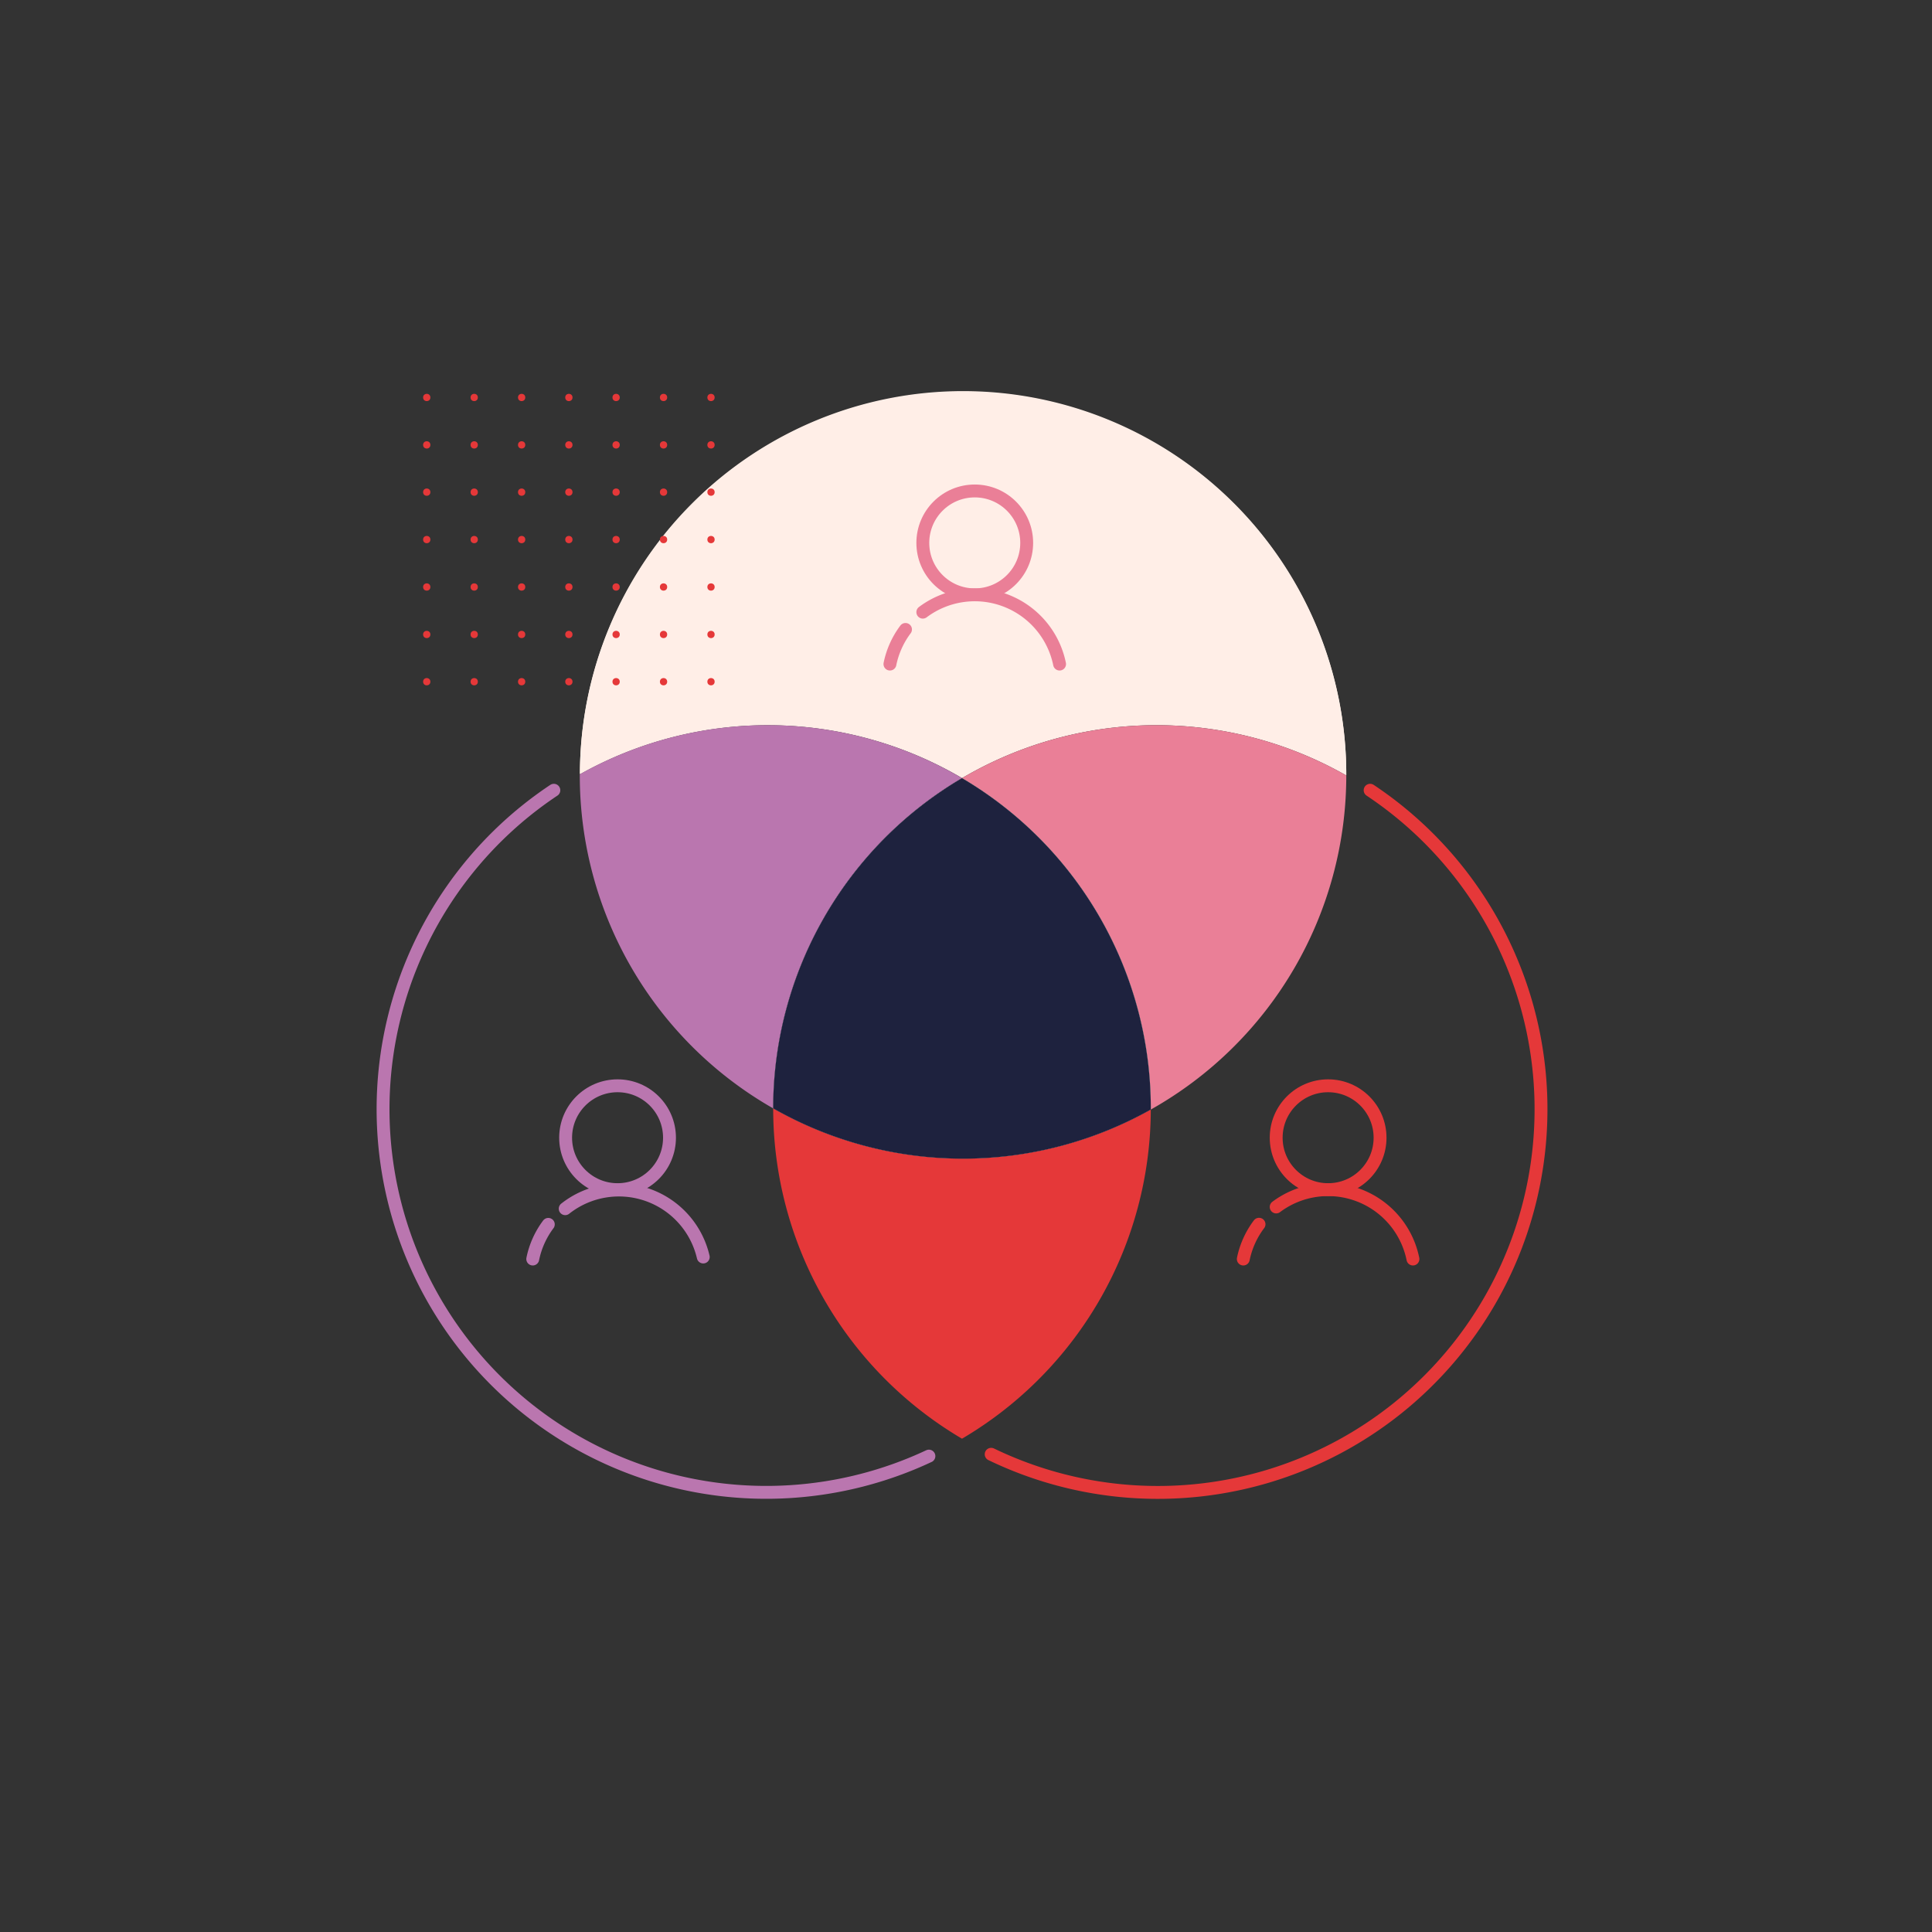 <svg xmlns="http://www.w3.org/2000/svg" id="Layer_1" data-name="Layer 1" viewBox="0 0 600 600"><rect x="0" y="0" width="600" height="600" fill="#333333" stroke="none"/><defs><style>.cls-1{fill:#ffeee7;}.cls-2{fill:#ea7f97;}.cls-3,.cls-4,.cls-5{fill:none;stroke-linecap:round;stroke-linejoin:round;stroke-width:4px;}.cls-3{stroke:#e53839;}.cls-4{stroke:#ba76af;}.cls-5{stroke:#ea7f97;}.cls-6{fill:#ba76af;}.cls-7{fill:#e53839;}.cls-8{fill:#1e223e;}</style></defs><path class="cls-1" d="M298.76,241.65a119.13,119.13,0,0,1,119.34-.83h0a119,119,0,0,0-238-.35,119.12,119.12,0,0,1,118.7,1.19Z"></path><path class="cls-2" d="M298.76,241.65A119,119,0,0,1,357.4,344.23c0,.12,0,.23,0,.35A119,119,0,0,0,418.1,240.82a119.13,119.13,0,0,0-119.34.83Z"></path><path class="cls-1" d="M298.76,241.65a119,119,0,0,0-58.64,102.57,119.13,119.13,0,0,0,117.27.36c0-.12,0-.23,0-.35A119,119,0,0,0,298.76,241.65Z"></path><path class="cls-1" d="M298.76,241.47a119.13,119.13,0,0,1,119.34-.83h0a119,119,0,0,0-238-.35,119.12,119.12,0,0,1,118.7,1.19Z"></path><path class="cls-3" d="M396.33,374.83A26.88,26.88,0,0,1,438.8,391"></path><path class="cls-3" d="M386.12,391A26.79,26.79,0,0,1,391,380.2"></path><circle class="cls-3" cx="412.46" cy="353.33" r="16.13"></circle><path class="cls-4" d="M175.53,375.37a26.89,26.89,0,0,1,42.87,15"></path><path class="cls-4" d="M165.45,391a26.78,26.78,0,0,1,4.83-10.76"></path><circle class="cls-4" cx="191.79" cy="353.33" r="16.13"></circle><path class="cls-5" d="M286.59,190.11a26.88,26.88,0,0,1,42.47,16.12"></path><path class="cls-5" d="M276.38,206.23a26.8,26.8,0,0,1,4.83-10.75"></path><circle class="cls-5" cx="302.72" cy="168.6" r="16.13"></circle><path class="cls-6" d="M240.12,344.22a119,119,0,0,1,58.64-102.57,119.12,119.12,0,0,0-118.7-1.19v.35A119,119,0,0,0,240.12,344.22Z"></path><path class="cls-7" d="M357.39,344.58a119.13,119.13,0,0,1-117.27-.36h0A119,119,0,0,0,298.76,446.8,118.92,118.92,0,0,0,357.39,344.58Z"></path><path class="cls-8" d="M298.76,241.65a119,119,0,0,0-58.64,102.57,119.13,119.13,0,0,0,117.27.36c0-.12,0-.23,0-.35A119,119,0,0,0,298.76,241.65Z"></path><path class="cls-3" d="M307.82,451.64A119,119,0,0,0,425.51,245.42"></path><path class="cls-4" d="M172,245.42A119,119,0,0,0,288.48,452.21"></path><circle class="cls-7" cx="220.81" cy="138.17" r="1.13"></circle><circle class="cls-7" cx="206.07" cy="138.17" r="1.13"></circle><circle class="cls-7" cx="191.34" cy="138.17" r="1.13"></circle><circle class="cls-7" cx="220.81" cy="152.84" r="1.13"></circle><circle class="cls-7" cx="220.81" cy="167.57" r="1.13"></circle><circle class="cls-7" cx="206.07" cy="152.84" r="1.13"></circle><circle class="cls-7" cx="206.07" cy="167.57" r="1.13"></circle><circle class="cls-7" cx="191.34" cy="152.84" r="1.13"></circle><circle class="cls-7" cx="191.34" cy="167.57" r="1.13"></circle><circle class="cls-7" cx="220.81" cy="182.3" r="1.13"></circle><circle class="cls-7" cx="206.07" cy="182.3" r="1.13"></circle><circle class="cls-7" cx="191.34" cy="182.3" r="1.13"></circle><circle class="cls-7" cx="220.81" cy="197.04" r="1.13"></circle><circle class="cls-7" cx="206.07" cy="197.04" r="1.13"></circle><circle class="cls-7" cx="191.34" cy="197.04" r="1.13"></circle><circle class="cls-7" cx="220.81" cy="211.71" r="1.13"></circle><circle class="cls-7" cx="206.07" cy="211.71" r="1.13"></circle><circle class="cls-7" cx="191.34" cy="211.71" r="1.13"></circle><circle class="cls-7" cx="220.81" cy="123.44" r="1.13"></circle><circle class="cls-7" cx="206.07" cy="123.44" r="1.13"></circle><circle class="cls-7" cx="191.34" cy="123.44" r="1.13"></circle><circle class="cls-7" cx="176.67" cy="138.17" r="1.13"></circle><circle class="cls-7" cx="162" cy="138.17" r="1.13"></circle><circle class="cls-7" cx="147.27" cy="138.17" r="1.13"></circle><circle class="cls-7" cx="132.53" cy="138.17" r="1.13"></circle><circle class="cls-7" cx="176.67" cy="152.84" r="1.13"></circle><circle class="cls-7" cx="176.67" cy="167.57" r="1.13"></circle><circle class="cls-7" cx="162" cy="152.84" r="1.13"></circle><circle class="cls-7" cx="162" cy="167.57" r="1.13"></circle><circle class="cls-7" cx="147.27" cy="152.84" r="1.13"></circle><circle class="cls-7" cx="147.27" cy="167.57" r="1.13"></circle><circle class="cls-7" cx="132.53" cy="152.84" r="1.13"></circle><circle class="cls-7" cx="132.53" cy="167.57" r="1.13"></circle><circle class="cls-7" cx="176.67" cy="182.3" r="1.13"></circle><circle class="cls-7" cx="176.67" cy="197.04" r="1.13"></circle><circle class="cls-7" cx="162" cy="182.3" r="1.13"></circle><circle class="cls-7" cx="147.27" cy="182.3" r="1.13"></circle><circle class="cls-7" cx="132.53" cy="182.3" r="1.13"></circle><circle class="cls-7" cx="162" cy="197.04" r="1.13"></circle><circle class="cls-7" cx="147.27" cy="197.04" r="1.13"></circle><circle class="cls-7" cx="132.53" cy="197.04" r="1.13"></circle><circle class="cls-7" cx="176.67" cy="211.71" r="1.13"></circle><circle class="cls-7" cx="162" cy="211.71" r="1.13"></circle><circle class="cls-7" cx="147.27" cy="211.71" r="1.13"></circle><circle class="cls-7" cx="132.53" cy="211.71" r="1.13"></circle><circle class="cls-7" cx="176.67" cy="123.44" r="1.13"></circle><circle class="cls-7" cx="162" cy="123.44" r="1.13"></circle><circle class="cls-7" cx="147.27" cy="123.44" r="1.13"></circle><circle class="cls-7" cx="132.53" cy="123.44" r="1.13"></circle></svg>